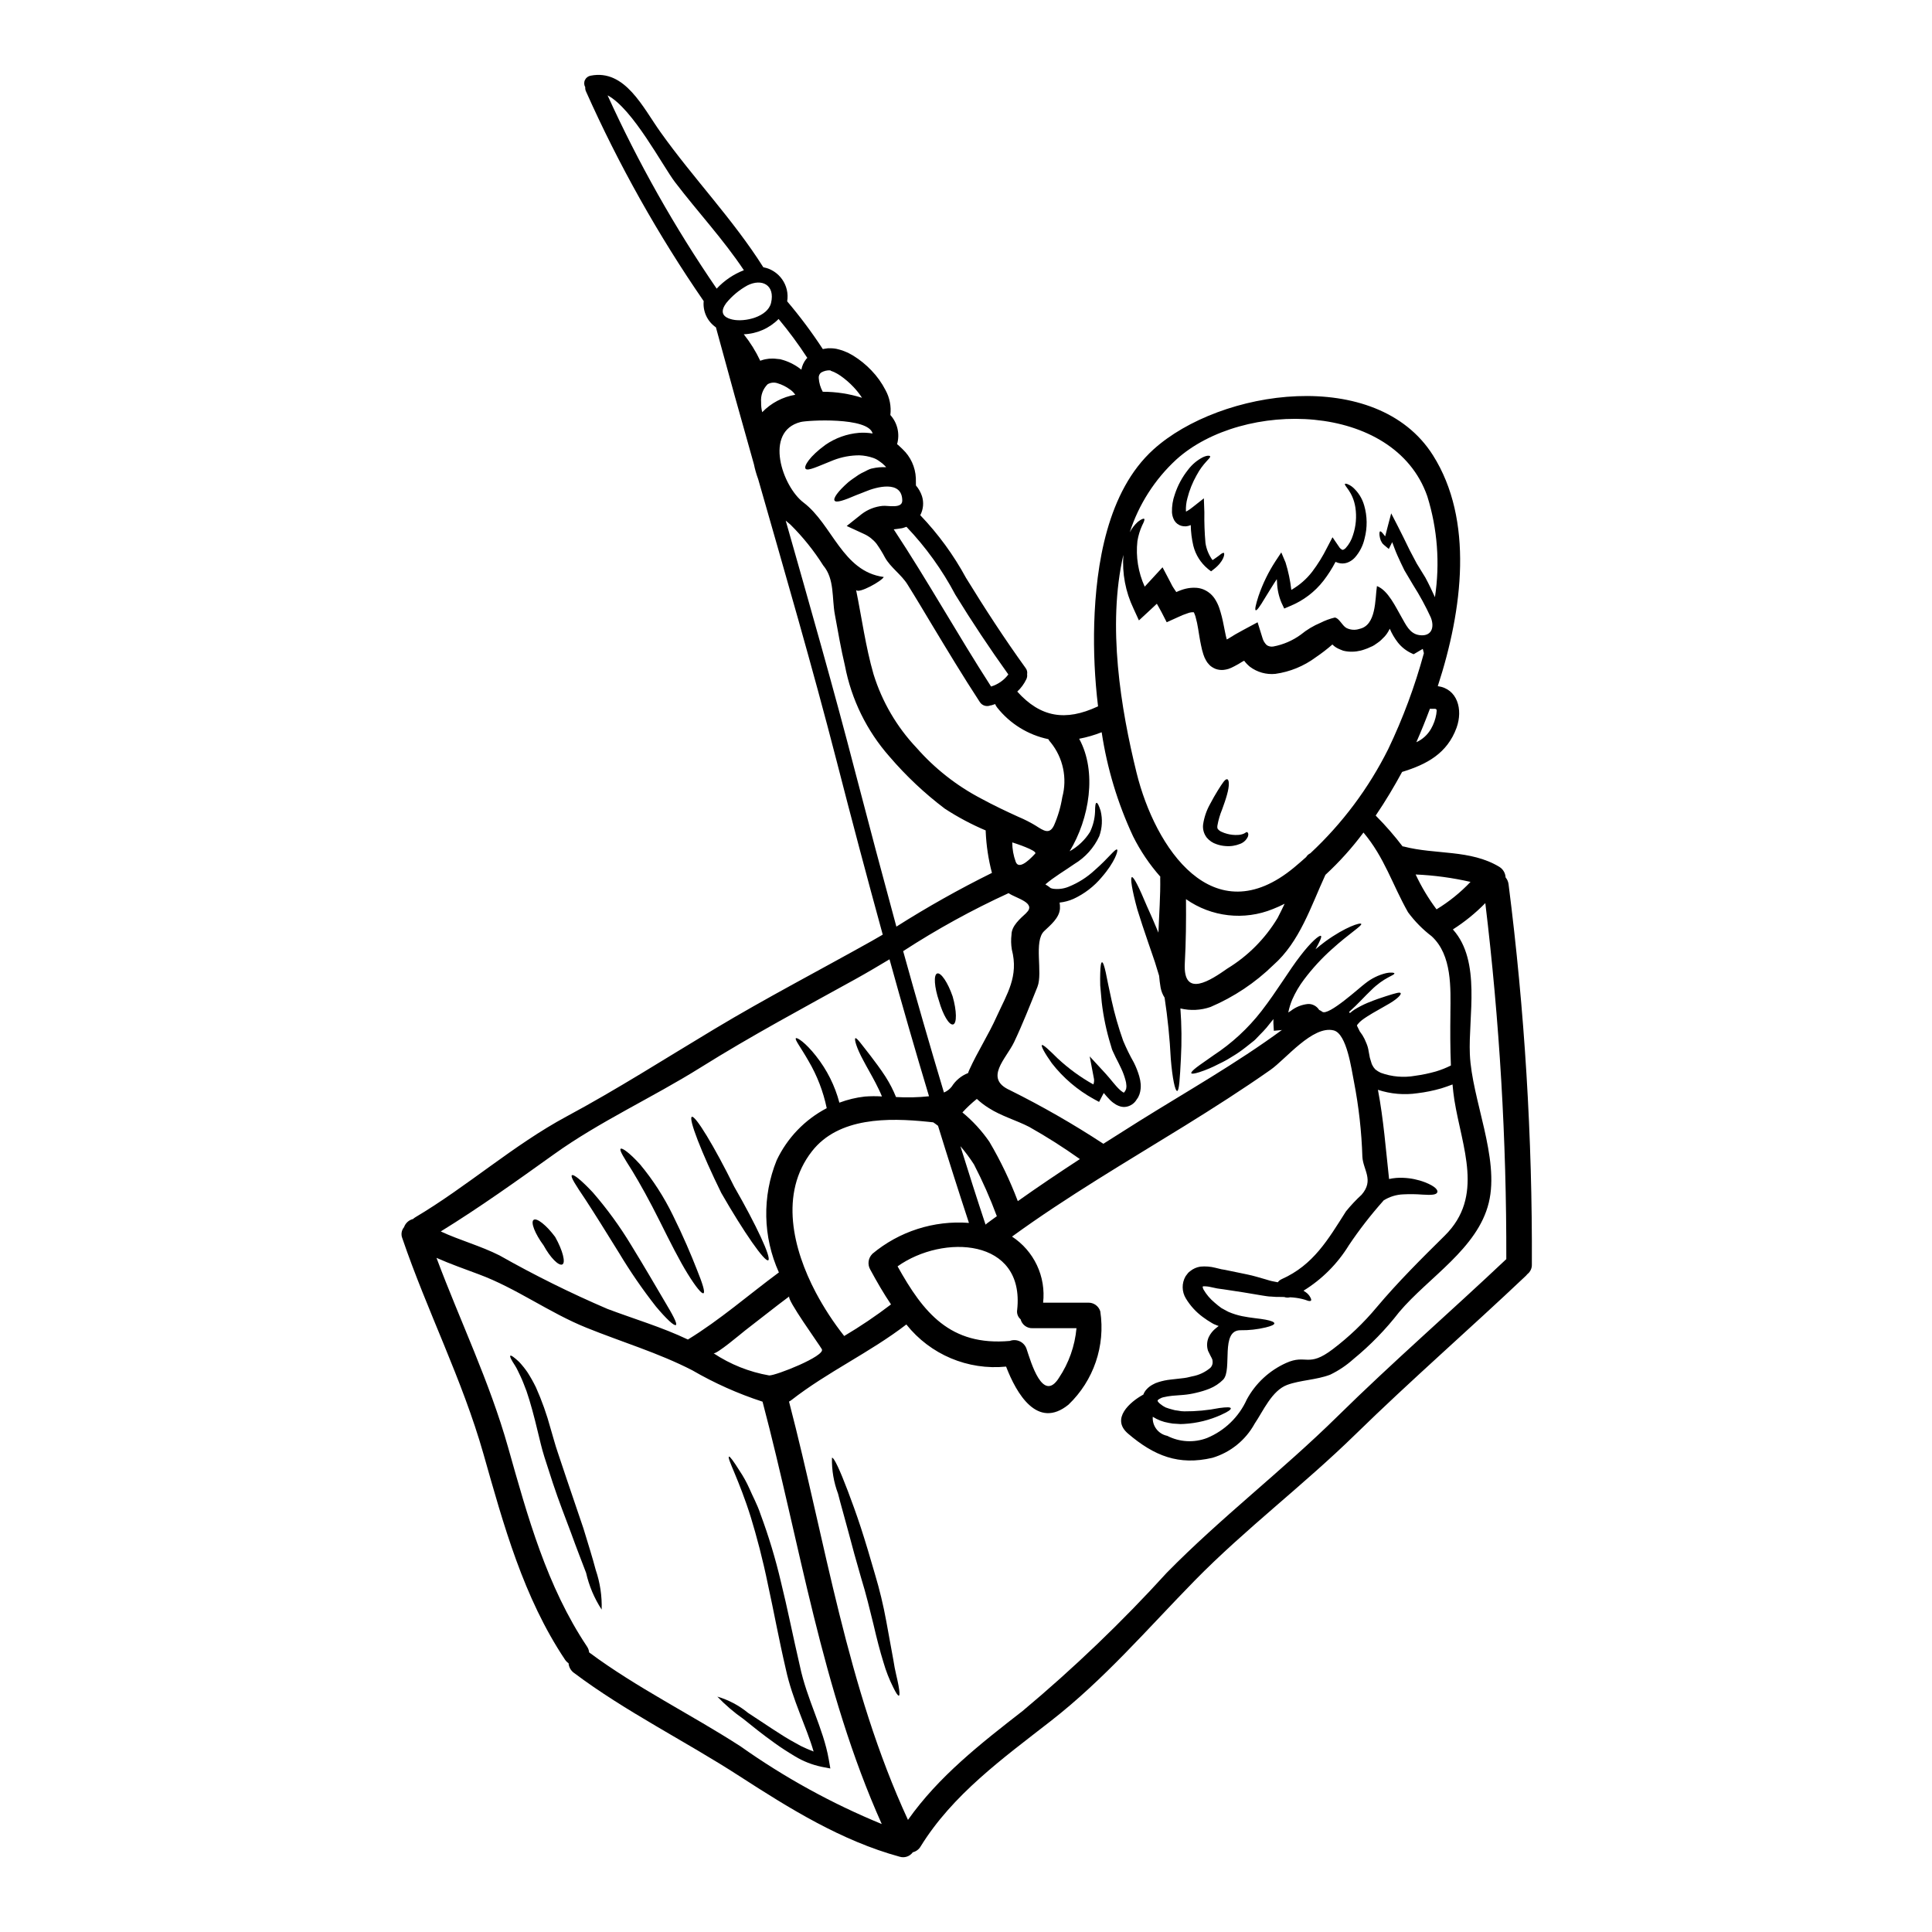 <?xml version="1.0" encoding="UTF-8"?>
<!-- Uploaded to: ICON Repo, www.svgrepo.com, Generator: ICON Repo Mixer Tools -->
<svg fill="#000000" width="800px" height="800px" version="1.1" viewBox="144 144 512 512" xmlns="http://www.w3.org/2000/svg">
 <g>
  <path d="m467.76 490.72c0.02-0.008 0.043-0.008 0.066 0 0.051 0.035 0.102 0.066 0.156 0.09l0.539 0.297c0.363 0.176 0.742 0.426 1.059 0.562 1.156 0.492 2.356 0.871 3.582 1.125 2.43 0.496 4.637 0.629 6.168 0.922 1.531 0.293 2.387 0.629 2.387 0.992s-0.832 0.719-2.316 1.082h-0.004c-2.172 0.52-4.402 0.77-6.641 0.738-5.43-0.043-2.117 10.402-4.574 13.059l0.004 0.004c-1.047 1.051-2.293 1.879-3.668 2.43-1.141 0.453-2.316 0.812-3.512 1.082-1.117 0.277-2.254 0.465-3.402 0.562-0.992 0.09-1.969 0.16-2.93 0.227-0.793 0.078-1.582 0.211-2.359 0.395-0.289 0.055-0.562 0.16-0.812 0.312-0.211 0.094-0.406 0.215-0.586 0.359-0.105 0.059-0.16 0.18-0.133 0.297-0.07 0 0.242 0.473 0.695 0.812v-0.004c0.434 0.367 0.91 0.676 1.418 0.922 0.539 0.203 1.09 0.375 1.645 0.52 0.539 0.176 1.098 0.289 1.664 0.336 0.535 0.117 1.078 0.176 1.625 0.18 3.125 0.023 6.25-0.27 9.32-0.879 2.004-0.273 2.93-0.246 3.019 0.066 0.09 0.316-0.629 0.879-2.5 1.711v0.004c-3.109 1.422-6.453 2.246-9.863 2.434-0.645 0.059-1.297 0.051-1.938-0.027-0.719-0.004-1.438-0.086-2.137-0.246-1.508-0.246-2.949-0.801-4.238-1.621-0.184 2.41 1.461 4.574 3.832 5.047 3.269 1.68 7.102 1.891 10.535 0.582 4.699-1.938 8.477-5.602 10.562-10.234 2.312-4.262 5.957-7.644 10.379-9.641 5.43-2.477 5.785 1.375 12.43-3.691 4.269-3.242 8.16-6.957 11.59-11.074 5.633-6.691 11.809-12.836 18.059-19.004 10.535-10.426 4.551-23.395 2.547-35.887-0.227-1.398-0.363-2.793-0.496-4.168-1.035 0.395-2.027 0.742-3.043 1.059v-0.004c-2.039 0.586-4.125 1.012-6.234 1.266-3.519 0.52-7.113 0.211-10.492-0.902 1.488 7.789 2.094 15.852 2.953 23.641 1.219-0.27 2.469-0.375 3.715-0.316 1.988 0.07 3.949 0.469 5.805 1.184 2.703 1.055 3.469 2.047 3.266 2.633-0.203 0.652-1.375 0.812-3.988 0.629h0.004c-1.672-0.129-3.348-0.152-5.019-0.066-1.863 0.066-3.672 0.625-5.246 1.621-0.059 0.047-0.105 0.109-0.133 0.176-3.281 3.688-6.305 7.59-9.055 11.688-3.008 4.902-7.125 9.031-12.023 12.047 0.18 0.109 0.395 0.246 0.586 0.395 0.535 0.363 0.973 0.859 1.258 1.441 0.203 0.395 0.246 0.652 0.137 0.789-0.109 0.133-0.395 0.156-0.812 0.047l0.004-0.004c-0.527-0.203-1.07-0.367-1.621-0.496-1.023-0.234-2.062-0.379-3.109-0.426-0.512 0.137-1.055 0.113-1.551-0.07-0.395 0-0.789-0.023-1.215-0.023-0.695 0-1.398 0-2.184-0.09-0.43 0-0.762-0.043-1.258-0.109-0.395-0.047-0.789-0.113-1.18-0.18-1.551-0.246-3.238-0.539-5-0.836-1.688-0.246-3.469-0.516-5.312-0.812-0.629-0.109-0.898-0.086-1.621-0.223l-1.598-0.34h-0.008c-0.676-0.168-1.371-0.246-2.07-0.223-0.066 0-0.043 0.047-0.09 0.023l-0.09 0.09c0.035 0.25 0.109 0.496 0.223 0.723 0.766 1.32 1.758 2.492 2.93 3.465 0.609 0.539 1.238 1.035 1.801 1.441l0.109 0.066 0.023 0.023zm-96.891-190.39c1.512 7.426 2.523 15.039 4.617 22.312 2.254 7.293 6.152 13.973 11.395 19.52 4.832 5.508 10.641 10.074 17.133 13.465 3.262 1.777 6.641 3.379 10.016 4.91l0.004-0.004c1.52 0.645 2.996 1.398 4.41 2.254 2.094 1.328 3.648 2.477 4.863-0.023h0.004c1.051-2.398 1.793-4.918 2.207-7.5 1.359-5.043 0.219-10.434-3.062-14.5-0.254-0.258-0.469-0.555-0.633-0.879-5.359-1.117-10.16-4.082-13.559-8.375-0.227-0.277-0.41-0.59-0.539-0.926-0.34 0.113-0.676 0.246-1.039 0.34-0.043 0.023-0.086 0-0.156 0h-0.004c-1.051 0.453-2.273 0.07-2.879-0.902-4.414-6.754-8.578-13.664-12.746-20.578-2.113-3.516-4.207-7.051-6.391-10.535-1.621-2.637-4.527-4.527-5.992-7.184-0.66-1.258-1.406-2.469-2.227-3.625-0.883-1.113-2.019-2-3.312-2.59l-4.594-2.117 3.988-3.172c1.617-1.227 3.543-1.973 5.562-2.16 1.328-0.137 5.156 0.832 5.176-1.375 0-5.562-6.934-3.625-9.793-2.41-0.812 0.359-1.598 0.605-2.363 0.922-3.172 1.375-5.379 2.141-5.785 1.465-0.395-0.605 0.836-2.41 3.648-4.883 0.742-0.609 1.73-1.262 2.754-1.969h0.004c0.488-0.309 1-0.578 1.531-0.812 0.246-0.109 0.516-0.246 0.762-0.395l0.395-0.18 0.203-0.09c0.09-0.043 0.473-0.156 0.473-0.156l0.156-0.023v-0.004c1.223-0.289 2.481-0.402 3.738-0.332-0.086-0.09-0.156-0.203-0.246-0.297l-0.738-0.695-0.789-0.586h-0.004c-0.492-0.375-1.039-0.672-1.621-0.879-1.176-0.41-2.406-0.645-3.648-0.695-2.363-0.008-4.707 0.43-6.91 1.281-4.055 1.598-6.867 3.039-7.406 2.25-0.473-0.652 1.059-3.242 5.266-6.297h-0.004c2.644-1.828 5.719-2.93 8.922-3.195 1.203-0.086 2.41-0.023 3.602 0.176-1.148-4.434-17.32-3.512-19.094-3.039-9.793 2.5-4.84 17.09 0.789 21.344 7.633 5.785 10.309 18.281 21.254 19.723-0.438 1.031-6.769 4.59-7.336 3.422zm179.09 178.78c0.039 1-0.414 1.957-1.211 2.566-0.102 0.141-0.215 0.273-0.34 0.391-14.957 14.168-30.488 27.676-45.266 42.117-13.688 13.383-29.18 25.062-42.531 38.684-12.594 12.855-23.977 26.207-38.254 37.305-12.594 9.816-25.891 19.387-34.402 33.188-0.453 0.758-1.191 1.301-2.051 1.508-0.781 1.094-2.176 1.57-3.465 1.184-15.422-4.211-29.152-12.746-42.484-21.367-14.41-9.32-30.191-17.09-43.883-27.379l-0.004-0.004c-0.809-0.598-1.316-1.52-1.391-2.523-0.375-0.262-0.699-0.59-0.953-0.973-11.02-16.504-16.23-35.574-21.59-54.461-5.633-19.812-14.906-37.824-21.527-57.234-0.387-0.98-0.203-2.098 0.473-2.902 0.379-1.078 1.277-1.891 2.387-2.164 0.176-0.172 0.375-0.324 0.586-0.449 13.777-8.172 26.027-19.16 40.102-26.727 13.418-7.203 26.141-15.352 39.176-23.168 13.645-8.195 27.785-15.535 41.68-23.324 0.969-0.539 1.938-1.125 2.926-1.688-4.199-15.289-8.266-30.605-12.203-45.953-6.465-25.105-13.715-49.941-20.824-74.82h-0.004c-0.465-1.262-0.836-2.559-1.105-3.875-3.434-12.086-6.793-24.184-10.074-36.293-2.266-1.555-3.508-4.219-3.242-6.953-12.066-17.508-22.496-36.086-31.16-55.5-0.184-0.363-0.262-0.773-0.227-1.18-0.336-0.586-0.367-1.297-0.082-1.91 0.289-0.609 0.859-1.043 1.523-1.152 9.121-1.801 13.891 8.535 18.5 14.957 8.691 12.227 19.227 23.102 27.246 35.816 4.215 0.785 7.027 4.801 6.324 9.031 3.41 4.016 6.566 8.242 9.445 12.652l0.363-0.066 0.133-0.023 0.293-0.043 0.609-0.09c0.738-0.027 1.477 0.023 2.203 0.156 0.543 0.133 1.105 0.27 1.621 0.449l1.488 0.609c0.473 0.246 0.922 0.496 1.375 0.762v0.004c1.758 1.086 3.367 2.394 4.793 3.894 1.496 1.551 2.754 3.309 3.738 5.223 1.105 2.012 1.555 4.32 1.285 6.598 1.895 2.102 2.566 5.031 1.777 7.746l0.27 0.176 1.215 1.148v0.004c2.109 1.996 3.359 4.731 3.492 7.629l0.023 1.969c0.711 0.824 1.254 1.781 1.598 2.816 0.535 1.68 0.371 3.504-0.453 5.062 4.762 4.969 8.84 10.551 12.121 16.602 4.977 8.105 10.234 16.184 15.805 23.906h-0.004c0.363 0.465 0.508 1.066 0.395 1.645 0.066 0.445-0.004 0.902-0.199 1.305-0.59 1.238-1.406 2.356-2.41 3.289 6.168 6.844 12.766 7.926 21.277 3.965 0.043-0.023 0.086-0.023 0.133-0.047v-0.004c-0.879-7.273-1.219-14.602-1.016-21.926 0.477-15.535 3.449-35.059 15.672-46.133 17.762-16.074 59.145-22.133 74.094 1.508 10.832 17.133 7.926 40.844 1.281 61.195 5.18 0.695 6.734 6.148 4.981 11.02-2.481 6.801-7.871 9.707-14.434 11.711-2.027 3.734-4.367 7.699-7.004 11.57h0.008c0.043 0.062 0.098 0.113 0.156 0.16 2.492 2.508 4.812 5.18 6.957 7.992 0.09 0.02 0.18 0.02 0.297 0.043 8.418 2.207 17.672 0.742 25.375 5.402l-0.004 0.004c0.973 0.602 1.586 1.645 1.641 2.789 0.438 0.52 0.711 1.152 0.789 1.828 4.262 33.41 6.324 67.07 6.172 100.75zm-6.773-1.418c0.074-31.539-1.785-63.051-5.562-94.363-2.59 2.648-5.477 4.992-8.602 6.981l0.066 0.066c7.477 8.375 4.008 23.035 4.438 33.008 0.516 11.977 7.922 27.445 5.019 39.336-2.949 12.18-15.984 19.789-23.754 28.996-3.562 4.602-7.633 8.785-12.137 12.473-1.844 1.656-3.914 3.043-6.148 4.121-3.668 1.398-7.898 1.422-11.391 2.703-4.098 1.531-6.371 6.981-8.66 10.332l0.004 0.004c-2.398 4.336-6.402 7.562-11.148 8.984-8.938 2.094-15.445-0.496-22.379-6.418-4.617-3.961 0.562-8.395 3.938-10.266 0.047-0.023 0.066-0.043 0.113-0.043 0.199-0.539 0.508-1.031 0.898-1.445 0.434-0.477 0.945-0.875 1.508-1.184 0.52-0.312 1.082-0.555 1.664-0.719 1.027-0.32 2.082-0.539 3.152-0.652l2.973-0.336h-0.004c0.934-0.09 1.855-0.266 2.758-0.52 1.785-0.316 3.457-1.102 4.84-2.273 0.43-0.445 0.645-1.051 0.586-1.664-0.047-0.812-0.156-0.586-1.215-2.836v-0.004c-0.387-1.18-0.324-2.465 0.176-3.602 0.453-0.957 1.129-1.789 1.969-2.434 0.246-0.223 0.473-0.395 0.672-0.539-0.133-0.047-0.242-0.09-0.395-0.133l-0.586-0.246-0.293-0.113 0.004-0.004c-0.082-0.047-0.164-0.094-0.25-0.133l-0.09-0.047-0.156-0.09c-0.848-0.492-1.668-1.035-2.453-1.621-1.793-1.32-3.309-2.981-4.461-4.887-1.113-1.801-1.148-4.07-0.09-5.902 0.09-0.141 0.188-0.273 0.297-0.395l0.223-0.297 0.223-0.27 0.156-0.137 0.293-0.242h0.004c0.781-0.645 1.723-1.066 2.727-1.215 1.336-0.125 2.684-0.02 3.984 0.312l1.309 0.316c0.27 0.109 0.992 0.156 1.309 0.246 1.969 0.395 3.894 0.812 5.719 1.18 1.828 0.371 3.398 0.879 4.93 1.309 0.395 0.109 0.766 0.223 1.125 0.336 0.359 0.109 0.676 0.16 0.992 0.227 0.395 0.09 0.789 0.156 1.148 0.223l-0.004 0.004c0.266-0.363 0.621-0.648 1.035-0.836 8.418-3.758 12.27-10.469 17.043-17.969 1.27-1.566 2.656-3.039 4.141-4.406 3.352-3.871 0.395-6.555 0.199-10.043-0.211-6.676-0.957-13.324-2.227-19.883-0.652-3.172-1.871-12.742-5.379-13.617-5.539-1.398-12.746 7.656-16.727 10.445-7.406 5.199-15.039 10.062-22.742 14.84-15.398 9.52-31.094 18.684-45.773 29.359l-0.004-0.004c2.863 1.871 5.148 4.496 6.606 7.59s2.023 6.531 1.637 9.926h11.887c1.488-0.074 2.832 0.875 3.266 2.301 1.391 9.121-1.754 18.352-8.43 24.727-8.219 6.664-13.777-2.906-16.531-10.09-10.137 1.02-20.098-3.188-26.434-11.164-9.684 7.449-20.891 12.562-30.508 20.074v-0.004c-0.184 0.145-0.379 0.266-0.586 0.363 9.707 37.238 15.289 75.695 31.523 110.86 8.129-11.523 19.25-20.215 30.375-28.863 13.559-11.336 26.332-23.586 38.23-36.656 14.273-14.543 30.617-27.039 45.184-41.383s29.938-27.688 44.777-41.711zm-14.816-65.195c0.066-6.641 0.473-15.352-4.934-20.352l0.004-0.004c-2.394-1.816-4.516-3.969-6.301-6.391-4.141-7.297-6.234-14.523-11.809-21.121h0.004c-3.008 4.043-6.383 7.797-10.086 11.215-3.824 8.285-6.777 17.738-13.824 23.93-4.805 4.688-10.441 8.445-16.617 11.082-2.57 0.895-5.344 1.031-7.988 0.391 0.328 4.422 0.375 8.859 0.133 13.285-0.273 5.246-0.453 8.555-0.992 8.578-0.539 0.023-1.258-3.219-1.688-8.508v-0.004c-0.273-5.426-0.824-10.84-1.641-16.211-0.531-0.82-0.891-1.738-1.062-2.699-0.18-1.016-0.297-2.051-0.395-3.109-0.363-1.211-0.742-2.43-1.105-3.602-0.582-1.797-1.211-3.469-1.754-5.117-1.102-3.242-2.137-6.297-2.906-8.828-1.418-5.176-1.938-8.441-1.441-8.578 0.496-0.133 1.938 2.812 3.965 7.656 0.926 2.047 1.969 4.367 3.062 7.047 0.18-4.91 0.562-9.84 0.473-14.52 0-0.113 0.023-0.227 0.023-0.316-2.867-3.238-5.297-6.844-7.227-10.719-4.078-8.738-6.875-18.016-8.309-27.551-1.93 0.762-3.926 1.34-5.965 1.73 4.793 8.738 2.723 21.188-2.523 29.812 2.188-1.223 4.039-2.973 5.379-5.09 0.82-1.688 1.281-3.527 1.355-5.402 0-1.465 0.109-2.32 0.395-2.344 0.285-0.02 0.629 0.719 1.078 2.113v0.004c0.547 2.231 0.422 4.574-0.359 6.734-1.41 3.059-3.711 5.625-6.598 7.359-2.523 1.777-5.336 3.379-7.68 5.402v0.004c0.5 0.289 0.977 0.621 1.422 0.992 0.199 0.043 0.395 0.109 0.582 0.156 1.422 0.195 2.867 0.012 4.188-0.539 2.547-1.031 4.883-2.519 6.894-4.394 3.668-3.195 5.422-5.742 5.902-5.449 0.395 0.18-0.586 3.352-4.051 7.316v0.004c-2.035 2.445-4.59 4.406-7.477 5.742-1.172 0.52-2.418 0.855-3.691 0.988 0.09 0.535 0.117 1.078 0.09 1.621-0.18 2.477-2.5 4.328-4.164 5.922-2.863 2.676-0.316 11.074-1.801 14.793-1.969 4.883-3.938 9.906-6.191 14.656-2.117 4.414-8.062 9.613-1.102 12.723h-0.004c8.527 4.242 16.801 8.984 24.766 14.207 3.148-1.969 6.297-3.984 9.445-5.969 12.473-7.789 25.914-15.398 37.891-24.203-0.09 0-0.133 0.043-0.223 0.043l-0.156 0.023-1.777 0.156-0.113-1.938-0.004 0.004c-0.02-0.395-0.02-0.785 0-1.18-0.062 0.078-0.121 0.16-0.176 0.246l-1.688 2.094c-0.586 0.672-1.18 1.305-1.801 1.914l-0.879 0.922c-0.203 0.18-0.203 0.246-0.562 0.543l-0.453 0.359c-0.629 0.496-1.234 0.992-1.848 1.465v-0.004c-1.172 0.926-2.406 1.77-3.691 2.523-1.098 0.703-2.238 1.324-3.422 1.871-1.641 0.867-3.352 1.59-5.117 2.16-1.258 0.395-2.004 0.496-2.117 0.27-0.113-0.227 0.395-0.789 1.422-1.574 1.027-0.789 2.59-1.824 4.438-3.148v-0.004c4.856-3.18 9.156-7.141 12.719-11.727 4.164-5.379 7.406-10.922 10.289-14.613 2.883-3.781 5.066-5.582 5.473-5.332 0.316 0.223-0.316 1.508-1.418 3.543 0.898-0.742 1.773-1.465 2.609-2.074 5.336-3.867 9.32-5.086 9.5-4.637 0.246 0.496-3.148 2.5-7.812 6.731v-0.004c-2.703 2.418-5.16 5.098-7.34 7.996-1.258 1.656-2.312 3.453-3.148 5.359-0.457 1.094-0.805 2.234-1.035 3.394 0.223-0.133 0.43-0.27 0.652-0.426v0.004c1.301-1.02 2.863-1.652 4.504-1.828 0.523-0.039 1.051 0.055 1.531 0.273 0.48 0.211 0.906 0.535 1.238 0.941l0.27 0.363c0.289 0.121 0.562 0.281 0.809 0.473 1.621 1.215 10.02-6.531 11.461-7.566h0.004c1.594-1.266 3.445-2.172 5.422-2.656 1.422-0.297 2.231-0.113 2.231 0.066 0.066 0.52-2.754 1.035-6.148 4.438-1.641 1.531-3.422 3.602-5.852 5.762 0.062 0.109 0.129 0.215 0.203 0.316 0.391-0.344 0.805-0.66 1.238-0.945 1.09-0.668 2.227-1.254 3.402-1.754 2.07-0.855 3.715-1.398 4.977-1.801 2.566-0.812 3.578-1.102 3.824-0.812 0.246 0.293-0.582 1.355-2.926 2.754-1.18 0.699-2.703 1.531-4.527 2.59-0.879 0.539-1.871 1.125-2.789 1.824v-0.004c-0.426 0.328-0.812 0.707-1.148 1.129-0.082 0.098-0.145 0.215-0.184 0.336 0.246 0.496 0.52 1.016 0.742 1.512 0.223 0.336 0.449 0.648 0.695 0.988h0.004c0.414 0.664 0.758 1.363 1.035 2.094 0.312 0.711 0.527 1.461 0.633 2.231 0.109 0.605 0.223 1.18 0.316 1.688 0.176 0.516 0.336 1.035 0.473 1.551 0.043 0.113 0.09 0.223 0.133 0.316 0.211 0.449 0.492 0.859 0.836 1.219 0.441 0.355 0.926 0.656 1.438 0.898 2.934 1.07 6.094 1.34 9.164 0.789 1.848-0.25 3.676-0.633 5.473-1.145 1.363-0.41 2.691-0.938 3.961-1.574-0.188-4.57-0.188-9.141-0.129-13.871zm-3.672-27.512c3.312-2.016 6.34-4.461 9.004-7.273-4.777-1.094-9.645-1.754-14.543-1.965 1.527 3.258 3.383 6.356 5.539 9.238zm-0.066-51.715c0.203-1.488 0.203-1.465-1.125-1.422-0.188 0.004-0.375-0.004-0.562-0.02-1.148 3.082-2.363 6.055-3.602 8.867 1.637-0.738 3-1.98 3.891-3.543 0.695-1.203 1.168-2.516 1.398-3.887zm-0.359-31.004v-0.004c1.363-8.957 0.672-18.109-2.027-26.762-8.758-25.074-48.836-25.699-66.508-9.723-5.707 5.258-9.957 11.902-12.34 19.285 0.551-1.047 1.281-1.992 2.16-2.789 0.902-0.699 1.488-0.926 1.668-0.766 0.18 0.156-0.047 0.766-0.543 1.734-0.605 1.324-1.027 2.727-1.258 4.164-0.457 4.121 0.215 8.293 1.934 12.066 0.676-0.742 1.352-1.484 2.07-2.25l2.656-2.883 2.094 3.984 0.496 0.969c0.246 0.395 0.496 0.812 0.789 1.215l0.27 0.395c0.395-0.18 0.812-0.359 1.262-0.516 0.797-0.297 1.629-0.492 2.477-0.586 0.531-0.055 1.066-0.062 1.598-0.023 0.633 0.047 1.254 0.191 1.844 0.426 1.195 0.496 2.219 1.324 2.949 2.387 0.535 0.797 0.957 1.66 1.266 2.566 0.473 1.43 0.848 2.891 1.125 4.367 0.133 0.652 0.27 1.332 0.395 1.969 0.125 0.637 0.293 1.418 0.449 1.969 0.113-0.047 0.227-0.113 0.363-0.18 1.238-0.789 2.613-1.598 4.031-2.344l3.781-2.027 1.281 4.121c0.195 0.738 0.594 1.41 1.148 1.938 0.512 0.336 1.129 0.465 1.73 0.363 2.637-0.492 5.133-1.57 7.297-3.148 1.586-1.301 3.352-2.359 5.246-3.148 1.188-0.602 2.441-1.066 3.738-1.375 1.148 0.066 1.938 2.113 3.086 2.754 1.074 0.543 2.324 0.633 3.465 0.25 4.504-0.945 4.117-7.871 4.637-11.348 2.949 1.105 5 5.629 6.484 8.176 1.18 2.027 2.164 4.438 4.723 4.816 3.238 0.473 4.141-2.004 3.062-4.684-1.363-2.973-2.926-5.844-4.684-8.602-0.789-1.332-1.555-2.613-2.297-3.871-0.672-1.328-1.258-2.633-1.824-3.871-0.562-1.238-0.992-2.477-1.418-3.602-0.07 0.156-0.18 0.34-0.246 0.496l-0.652 1.305-0.789-0.648v-0.008c-0.312-0.238-0.609-0.5-0.883-0.785-0.176-0.266-0.332-0.543-0.473-0.832-0.148-0.406-0.254-0.832-0.312-1.262-0.066-0.672 0-1.055 0.137-1.125 0.137-0.07 0.473 0.18 0.879 0.719 0.133 0.18 0.316 0.395 0.473 0.609 0.043-0.156 0.09-0.316 0.133-0.496 0.156-0.629 0.34-1.309 0.52-2.027l0.945-3.578 1.73 3.352c0.969 1.871 2.027 4.055 3.176 6.414 0.605 1.125 1.215 2.316 1.871 3.543 0.742 1.18 1.484 2.434 2.273 3.695 1.012 1.855 1.801 3.613 2.543 5.211zm-2.93 14.836c-0.09-0.395-0.18-0.762-0.293-1.145l-2.41 1.418-0.395-0.156 0.008-0.008c-1.492-0.656-2.801-1.668-3.809-2.945-0.867-1.117-1.59-2.344-2.141-3.648-0.133 0.246-0.27 0.52-0.426 0.789v-0.004c-0.383 0.664-0.871 1.266-1.441 1.781-0.258 0.281-0.535 0.543-0.832 0.785l-0.586 0.43-0.582 0.395-0.137 0.113-0.043 0.02-0.43 0.246-0.023 0.023-0.09 0.043-0.426 0.18-0.004 0.004c-0.551 0.277-1.121 0.508-1.711 0.695-1.387 0.5-2.863 0.684-4.328 0.543-0.434-0.039-0.863-0.117-1.285-0.223-0.449-0.16-0.902-0.363-1.352-0.562h0.004c-0.566-0.266-1.078-0.633-1.512-1.082-1.398 1.223-2.875 2.359-4.414 3.398-3.148 2.34-6.832 3.848-10.719 4.391-2.398 0.234-4.801-0.441-6.731-1.891-0.57-0.469-1.086-1.008-1.531-1.598-0.18 0.109-0.359 0.176-0.539 0.293-0.629 0.395-1.215 0.762-2.051 1.18-0.496 0.273-1.016 0.508-1.551 0.695-0.441 0.133-0.895 0.227-1.352 0.273-0.695 0.059-1.395-0.031-2.051-0.262-0.348-0.141-0.68-0.316-0.992-0.52-0.25-0.156-0.477-0.348-0.68-0.562-0.191-0.199-0.371-0.41-0.539-0.629-0.113-0.156-0.219-0.324-0.312-0.496-0.305-0.508-0.547-1.055-0.723-1.621-0.262-0.805-0.473-1.621-0.629-2.453-0.18-0.812-0.273-1.398-0.395-2.094l-0.34-2.074h0.004c-0.176-1.168-0.426-2.324-0.746-3.465-0.109-0.344-0.242-0.684-0.391-1.016-0.043-0.043-0.066-0.066-0.066-0.09 0-0.023 0.023-0.02 0.043 0 0 0.016 0.008 0.023 0.023 0.023 0.066-0.023 0.047-0.023-0.023-0.023-0.07 0-0.043-0.02-0.043 0h-0.004c-0.488-0.031-0.977 0.039-1.438 0.207-1.004 0.32-1.984 0.715-2.93 1.18l-2.789 1.262-1.352-2.637c-0.227-0.395-0.453-0.832-0.676-1.234-0.223-0.406-0.395-0.699-0.586-1.039l-2.047 1.918-2.703 2.5-1.441-3.148v-0.004c-2.117-4.422-3.039-9.32-2.68-14.207-4.328 18.754-0.676 40.801 3.488 57.707 4.91 19.953 20.309 42.984 41.812 25.086 1.078-0.879 2.094-1.801 3.148-2.723v-0.004c0.262-0.434 0.645-0.777 1.102-0.992 8.48-7.902 15.473-17.258 20.648-27.629 3.906-8.164 7.062-16.664 9.438-25.398zm-38.77 70.18c0.648-1.262 1.281-2.523 1.867-3.781-1 0.516-2.031 0.984-3.082 1.391-7.629 3.121-16.32 2.137-23.059-2.609 0.047 5.672 0 11.348-0.316 17-0.496 9.477 7.004 4.387 11.305 1.371h0.004c5.441-3.32 9.996-7.91 13.281-13.371zm-53.293 108.7h-11.594c-1.5 0.082-2.848-0.906-3.219-2.359-0.73-0.621-1.07-1.582-0.902-2.523 2.047-19.027-19.656-20.074-31.699-11.504 6.82 12.25 13.914 21.164 29.742 19.766h-0.004c0.879-0.328 1.852-0.285 2.695 0.125 0.84 0.406 1.48 1.145 1.766 2.035 1.148 3.449 4.277 14.41 8.559 7.637h-0.004c2.633-3.934 4.234-8.461 4.66-13.176zm0.898-44.816c-4.328-3.078-8.812-5.93-13.441-8.535-3.469-1.777-7.449-2.883-10.715-5-1.125-0.695-2.18-1.5-3.148-2.406-1.367 1.09-2.644 2.289-3.824 3.582 2.731 2.242 5.129 4.856 7.137 7.766 2.961 5.023 5.484 10.289 7.543 15.742 5.418-3.84 10.91-7.531 16.449-11.148zm-11.84-80.949c0.738-0.812-5.856-2.906-6.082-2.973 0.004 1.762 0.316 3.508 0.926 5.156 0.742 1.957 3.082 0.086 5.156-2.184zm-2.391 15.742c2.906-2.723-2.754-3.898-4.66-5.269-9.676 4.434-19.016 9.574-27.941 15.371 3.469 12.516 7.07 25.004 10.809 37.465 0.816-0.336 1.531-0.879 2.07-1.578 1.023-1.625 2.539-2.883 4.332-3.578 0.09-0.301 0.203-0.594 0.332-0.879 2.207-4.859 5.047-9.207 7.25-14.117 2.754-6.055 5.856-10.605 4.008-17.738v-0.004c-0.219-1.309-0.25-2.644-0.086-3.965 0.016-2.336 2.359-4.266 3.887-5.691zm-9.297-60.023h0.004c1.82-0.555 3.422-1.676 4.566-3.199-4.906-6.848-9.648-13.965-14.051-21.141-3.469-6.562-7.824-12.613-12.945-17.988l-0.812 0.27h0.004c-0.242 0.078-0.488 0.133-0.742 0.156-0.676 0.113-1.262 0.18-1.828 0.246 9.008 13.641 16.957 27.945 25.809 41.672zm-1.18 142.34c0.879-0.672 1.801-1.305 2.703-1.969-1.738-4.691-3.762-9.27-6.055-13.715-1.09-1.695-2.293-3.312-3.602-4.84 2.16 6.934 4.363 13.871 6.664 20.781 0.094-0.086 0.195-0.168 0.297-0.242zm1.398-92.965c-0.934-3.562-1.484-7.215-1.645-10.895-0.012-0.113-0.012-0.227 0-0.34-3.777-1.598-7.398-3.527-10.832-5.766-5.375-4.062-10.293-8.695-14.672-13.812-6.023-6.828-10.102-15.148-11.805-24.09-1.059-4.457-1.828-8.98-2.656-13.484-0.836-4.438-0.047-9.477-3.086-13.059l-0.004-0.004c-2.473-3.926-5.391-7.559-8.688-10.828-0.43-0.34-0.855-0.699-1.258-1.059 6.324 22.242 12.699 44.477 18.5 66.914 3.535 13.574 7.144 27.137 10.828 40.684l-0.004-0.004c8.184-5.191 16.641-9.945 25.328-14.242zm-31.723 101v-0.004c7.144-5.981 16.344-8.934 25.637-8.223-2.812-8.559-5.543-17.137-8.195-25.734-0.395-0.297-0.789-0.609-1.18-0.859v0.004c-0.035-0.016-0.062-0.039-0.09-0.066-0.539-0.066-1.059-0.113-1.484-0.156-10.359-1.059-23.578-1.258-30.664 7.836-8.715 11.168-4.981 26.023 1.012 37.391 2.16 4.07 4.684 7.938 7.539 11.555 4.297-2.547 8.438-5.344 12.406-8.375-1.938-2.863-3.734-5.969-5.512-9.254-0.762-1.332-0.543-3.008 0.539-4.102zm6.297-41.582v-0.004c2.918 0.172 5.848 0.105 8.758-0.203-3.625-12.051-7.117-24.148-10.469-36.297-2.973 1.777-5.945 3.543-8.938 5.203-13.848 7.656-27.809 15.129-41.227 23.531-12.629 7.898-26.727 14.297-38.793 22.961-9.906 7.086-19.633 14.051-29.969 20.426 5.09 2.363 10.516 3.801 15.602 6.367h-0.004c9.266 5.246 18.812 9.977 28.598 14.172 7.051 2.656 14.457 4.836 21.301 8.105 8.535-5.223 16.074-11.844 24.113-17.785v-0.004c-4.254-9.41-4.469-20.152-0.586-29.723 2.801-5.922 7.457-10.766 13.262-13.801-0.91-4.402-2.539-8.621-4.816-12.496-2.051-3.606-3.738-5.719-3.356-6.035 0.32-0.273 2.523 1.125 5.336 4.703v0.004c2.894 3.648 5.004 7.859 6.191 12.363 2.176-0.816 4.445-1.363 6.754-1.621 1.504-0.113 3.019-0.121 4.527-0.023-0.496-1.238-1.102-2.434-1.664-3.543-1.18-2.273-2.363-4.254-3.266-5.992-1.867-3.422-2.477-5.762-2.094-5.902 0.383-0.141 1.645 1.664 4.012 4.68 1.145 1.531 2.566 3.356 4.031 5.629h-0.008c1.07 1.676 1.977 3.449 2.719 5.297zm-9-185.31c-0.656-1.012-1.402-1.961-2.231-2.836-1.055-1.121-2.227-2.133-3.488-3.016l-0.859-0.539-0.832-0.43-0.742-0.293c-0.156-0.023-0.137-0.023-0.203-0.156-0.863-0.059-1.727 0.145-2.477 0.582-0.457 0.352-0.695 0.918-0.629 1.488 0.082 1.266 0.445 2.492 1.059 3.602 3.531-0.008 7.039 0.531 10.402 1.598zm-24.602 259.09c1.734 0.066 14.957-5.156 13.961-6.957-0.719-1.281-9.477-13.383-8.625-14.004-3.965 2.953-7.812 6.059-11.73 9.055-0.902 0.699-7.656 6.438-8.375 6.016v-0.008c4.461 2.969 9.492 4.977 14.77 5.898zm-7.519 98.344c11.637 8.234 24.168 15.121 37.352 20.535-15.965-35.641-21.648-74.344-31.59-111.93-6.488-2.109-12.738-4.902-18.641-8.328-8.984-4.617-18.711-7.5-28.055-11.281-9.84-3.965-18.574-10.469-28.48-14.137-3.805-1.422-7.59-2.754-11.234-4.367 6.297 16.82 14.047 32.758 18.98 50.23 5.176 18.324 10.234 36.812 20.941 52.82h-0.004c0.301 0.449 0.488 0.969 0.539 1.508 12.609 9.383 27 16.414 40.191 24.945zm17.359-367.74 0.273-0.27-0.004 0.004c-2.332-3.586-4.875-7.027-7.613-10.312-2.445 2.477-5.746 3.926-9.227 4.051 1.719 2.164 3.188 4.523 4.367 7.023 0.094-0.047 0.191-0.082 0.293-0.109 1.305-0.453 2.703-0.586 4.074-0.395l0.473 0.043 0.227 0.023h0.133l0.246 0.07h0.004c0.242 0.051 0.484 0.117 0.719 0.203 1.719 0.539 3.32 1.395 4.723 2.523 0.191-1.047 0.645-2.027 1.312-2.856zm-2.93 9.5v0.004c-0.375-0.562-0.855-1.043-1.418-1.418-1-0.734-2.121-1.293-3.309-1.645-0.863-0.281-1.805-0.184-2.59 0.27-1.258 1.246-1.891 2.988-1.73 4.75-0.023 0.895 0.074 1.789 0.289 2.66 2.356-2.434 5.422-4.051 8.758-4.617zm-6.414-24.336c1.125-4.723-2.41-6.578-6.258-4.641-2.16 1.188-4.07 2.777-5.629 4.688-1.352 1.848-1.531 3.648 1.688 4.367s9.297-0.691 10.199-4.414zm-14.41-3.781c2.004-2.152 4.465-3.82 7.207-4.887-5.512-8.266-12.23-15.445-18.238-23.324-3.242-4.231-11.234-19.543-17.879-23.012 8.129 17.883 17.801 35.023 28.91 51.223z"/>
  <path d="m505.52 277.93c0.832 2.863 0.871 5.898 0.109 8.781-0.418 1.883-1.309 3.625-2.59 5.066-0.43 0.465-0.941 0.844-1.508 1.125-0.707 0.363-1.508 0.5-2.293 0.395-0.453-0.062-0.895-0.195-1.309-0.395-0.91 1.75-1.973 3.418-3.176 4.981-2.293 2.957-5.32 5.262-8.781 6.691l-1.641 0.699-0.719-1.531h-0.004c-0.727-1.734-1.125-3.59-1.18-5.469 0-0.273-0.043-0.496-0.066-0.789-1.328 2.004-2.387 3.824-3.262 5.199-1.215 2.051-2.027 3.176-2.32 3.043-0.297-0.133 0-1.488 0.742-3.781 1.113-3.254 2.625-6.356 4.5-9.234l1.531-2.316 1.125 2.656h0.004c0.734 2.371 1.25 4.805 1.531 7.273 2.144-1.223 4.027-2.863 5.535-4.82 1.508-1.996 2.824-4.129 3.938-6.371l1.441-2.754 1.711 2.5c0.207 0.363 0.52 0.652 0.898 0.832 0.07 0.043 0.395-0.023 0.859-0.43h-0.004c0.91-1 1.582-2.195 1.969-3.488 0.789-2.356 1.004-4.863 0.629-7.32-0.648-4.188-3.106-5.828-2.754-6.234 0.133-0.137 0.812-0.047 1.938 0.789 1.512 1.285 2.606 2.992 3.144 4.902z"/>
  <path d="m474.54 364.54c0.18 0.133 0.395 0.395 0.203 1.082-0.383 0.926-1.133 1.648-2.07 2.004-1.246 0.508-2.594 0.711-3.934 0.586-0.809-0.055-1.602-0.223-2.363-0.496-0.992-0.32-1.871-0.914-2.543-1.711-0.797-0.996-1.156-2.277-0.992-3.543 0.277-1.863 0.891-3.664 1.805-5.312 0.738-1.418 1.441-2.609 2.047-3.602 1.238-1.969 1.969-3.148 2.523-3.039 0.555 0.109 0.629 1.73-0.047 4.098-0.316 1.18-0.789 2.519-1.305 3.938v-0.004c-0.566 1.371-0.984 2.797-1.238 4.258-0.055 0.27-0.039 0.547 0.043 0.809l0.09 0.109c0.258 0.32 0.59 0.566 0.969 0.727 0.484 0.227 0.988 0.406 1.508 0.539 0.898 0.238 1.824 0.336 2.754 0.289 0.559-0.008 1.105-0.125 1.621-0.336 0.414-0.172 0.703-0.527 0.93-0.395z"/>
  <path d="m468.34 290.54c0.273 0.156 0.09 2.231-2.832 4.438l-0.562 0.43-0.789-0.605v-0.004c-1.941-1.586-3.316-3.758-3.918-6.191-0.418-1.789-0.645-3.617-0.676-5.453-0.219 0.094-0.445 0.168-0.672 0.227-0.785 0.199-1.613 0.117-2.344-0.227-0.742-0.363-1.312-1-1.598-1.777-0.211-0.516-0.332-1.066-0.363-1.621-0.047-1.609 0.207-3.211 0.746-4.723 0.777-2.387 1.977-4.613 3.543-6.574 1.035-1.371 2.367-2.496 3.894-3.285 1.18-0.543 1.797-0.453 1.938-0.246 0.156 0.516-1.848 1.707-3.606 5.043v-0.004c-1.074 1.902-1.887 3.938-2.422 6.055-0.309 1.105-0.441 2.254-0.395 3.398-0.004 0.047 0.004 0.094 0.027 0.133 0.102-0.023 0.203-0.066 0.289-0.133 0.516-0.297 1.008-0.637 1.465-1.016l2.973-2.344 0.133 3.672v0.004c-0.043 2.719 0.055 5.438 0.293 8.148 0.246 1.645 0.887 3.203 1.867 4.547 0.719-0.43 1.328-0.945 1.777-1.238 0.586-0.516 1.031-0.762 1.23-0.652z"/>
  <path d="m467.83 490.74c-0.023-0.008-0.047-0.008-0.066 0h0.043c0.008 0.008 0.016 0.008 0.023 0z"/>
  <path d="m463.82 366.01v0.066l-0.09-0.113c0.031 0.023 0.066 0.023 0.09 0.047z"/>
  <path d="m460.37 306.25c0-0.02 0-0.02-0.043 0s0.023-0.02 0.043 0z"/>
  <path d="m446.3 431.34c0.027 0.406 0.02 0.812-0.023 1.219-0.043 0.496-0.152 0.988-0.312 1.461l-0.156 0.363-0.09 0.176v0.047l-0.086 0.176-0.023 0.023-0.066 0.113c-0.203 0.316-0.395 0.605-0.629 0.922l-0.004 0.004c-0.613 0.773-1.488 1.293-2.457 1.465-0.52 0.086-1.051 0.055-1.555-0.09-0.391-0.117-0.77-0.277-1.125-0.473-0.562-0.332-1.086-0.727-1.551-1.184-0.605-0.605-1.176-1.246-1.715-1.91-0.133 0.293-0.297 0.562-0.43 0.812l-0.812 1.551-1.465-0.789h0.004c-4.281-2.375-8.043-5.586-11.051-9.445-2.004-2.812-2.906-4.594-2.637-4.82 0.27-0.227 1.777 1.148 4.188 3.543v-0.004c2.859 2.668 6.031 4.981 9.445 6.887 0.172-0.441 0.234-0.922 0.18-1.395l-1.148-6.035 4.215 4.57c1.441 1.574 2.5 3.109 3.758 4.277h0.004c0.262 0.246 0.547 0.465 0.852 0.652 0.066 0.055 0.145 0.086 0.23 0.094 0.035-0.055 0.082-0.098 0.133-0.137l0.273-0.395v-0.07h0.023l0.043-0.086 0.137-0.34c0-0.18 0-0.137 0.043-0.34v0.004c0.023-0.203 0.023-0.406 0-0.609-0.023-0.473-0.105-0.941-0.25-1.395-0.277-1.027-0.645-2.031-1.102-2.996-0.473-1.012-0.969-2.004-1.488-2.996-0.246-0.516-0.492-1.012-0.738-1.574l-0.09-0.203-0.047-0.109-0.109-0.273-0.113-0.395-0.223-0.762h-0.004c-1.129-3.68-1.918-7.457-2.363-11.281-0.133-1.645-0.27-3.109-0.395-4.414-0.043-1.281-0.023-2.414 0-3.309 0.043-1.848 0.203-2.836 0.473-2.863 0.27-0.023 0.609 0.969 0.992 2.703 0.18 0.898 0.395 1.969 0.652 3.219 0.262 1.25 0.562 2.656 0.902 4.207v0.004c0.797 3.621 1.82 7.184 3.062 10.676 0.828 1.984 1.777 3.914 2.836 5.785 0.578 1.156 1.055 2.363 1.418 3.602 0.203 0.699 0.336 1.414 0.395 2.137z"/>
  <path d="m396.46 408.06c1.105 3.852 1.148 7.184 0.113 7.43-1.035 0.246-2.68-2.543-3.715-6.191-1.258-3.691-1.484-6.981-0.496-7.316s2.832 2.387 4.098 6.078z"/>
  <path d="m382.11 590.66c0.293 1.645 0.359 2.613 0.109 2.703-0.246 0.09-0.762-0.676-1.508-2.207-1.066-2.129-1.934-4.352-2.59-6.641-0.902-2.887-1.777-6.297-2.656-10.09-0.945-3.828-1.938-7.992-3.262-12.273-1.262-4.328-2.391-8.465-3.379-12.227-0.988-3.758-2.008-7.184-2.727-10.062-1.148-3.047-1.699-6.289-1.617-9.543 0.516-0.156 2.07 3.195 4.188 8.758 1.035 2.754 2.269 6.078 3.488 9.816 1.215 3.738 2.457 7.902 3.715 12.273 1.227 4.09 2.227 8.246 2.996 12.449 0.695 3.848 1.328 7.316 1.871 10.234 0.422 2.934 1.098 5.168 1.371 6.809z"/>
  <path d="m363.62 610.21 0.43 2.457-2.344-0.449 0.004-0.004c-2.473-0.516-4.84-1.449-7.004-2.754-1.969-1.18-3.781-2.344-5.43-3.543-3.285-2.344-6.012-4.551-8.238-6.352h0.004c-2.504-1.746-4.828-3.738-6.938-5.945 2.973 0.875 5.734 2.336 8.129 4.305 2.434 1.555 5.289 3.543 8.625 5.652 1.641 1.059 3.445 2.094 5.332 3.106 1.113 0.551 2.258 1.051 3.422 1.488-1.871-6.531-5.586-13.598-7.363-21.84-1.848-7.926-3.219-15.512-4.723-22.336-1.395-6.844-3.016-12.879-4.547-17.898-3.086-9.906-6.418-15.785-5.785-16.078 0.223-0.109 1.211 1.215 2.789 3.738 1.016 1.512 1.898 3.109 2.637 4.773 0.836 1.969 2.051 4.141 2.906 6.691h-0.004c2.188 5.875 4 11.883 5.43 17.988 1.707 6.867 3.195 14.434 5.019 22.27 1.84 8.859 6.234 16.582 7.648 24.73z"/>
  <path d="m338.57 458.48c5.875 10.203 9.93 18.938 9.027 19.5s-6.461-7.406-12.449-17.832c-5.246-10.676-8.734-19.703-7.812-20.176s5.969 7.836 11.234 18.508z"/>
  <path d="m328.64 480.34c1.508 3.715 2.273 6.102 1.797 6.371-0.477 0.273-2.07-1.711-4.207-5.156-2.137-3.445-4.641-8.398-7.34-13.828-2.699-5.43-5.336-10.156-7.34-13.441-2.117-3.352-3.512-5.512-3.062-5.852 0.395-0.316 2.434 1.148 5.156 4.164 3.414 4.113 6.32 8.621 8.66 13.422 2.738 5.516 4.883 10.605 6.336 14.32z"/>
  <path d="m320.02 488.67c2.227 3.715 3.543 6.125 3.106 6.465-0.438 0.34-2.453-1.508-5.312-4.91-3.543-4.516-6.797-9.25-9.75-14.168-3.488-5.652-6.664-10.719-9.004-14.297-2.43-3.606-3.938-5.902-3.512-6.297 0.426-0.395 2.566 1.352 5.586 4.57h-0.004c3.789 4.367 7.191 9.051 10.176 14.004 3.516 5.719 6.508 10.898 8.715 14.633z"/>
  <path d="m301.87 560.04c1.156 3.383 1.691 6.945 1.574 10.516-1.938-2.973-3.336-6.266-4.121-9.727-1.145-3.019-2.566-6.621-4.008-10.629-1.508-4.031-3.262-8.488-4.816-13.195-0.766-2.363-1.508-4.66-2.227-6.891-0.742-2.344-1.215-4.523-1.734-6.617-0.992-4.168-1.969-7.812-2.996-10.809-0.562-1.441-1.059-2.836-1.598-3.938-0.539-1.098-0.945-2.07-1.441-2.832-1.012-1.531-1.465-2.457-1.258-2.637 0.203-0.18 1.035 0.43 2.387 1.688l-0.008 0.004c0.789 0.844 1.512 1.75 2.164 2.703 0.82 1.277 1.566 2.602 2.231 3.965 1.582 3.539 2.883 7.199 3.894 10.941 0.629 2.047 1.18 4.277 1.914 6.371 0.742 2.227 1.512 4.523 2.297 6.863 1.574 4.684 3.106 9.145 4.481 13.195 1.262 4.137 2.434 7.852 3.266 11.027z"/>
  <path d="m291.13 471.81c2.027 3.602 2.836 6.887 1.871 7.293-0.969 0.406-3.176-1.824-4.934-5.043-2.297-3.109-3.492-6.148-2.656-6.777 0.832-0.629 3.398 1.398 5.719 4.527z"/>
 </g>
</svg>